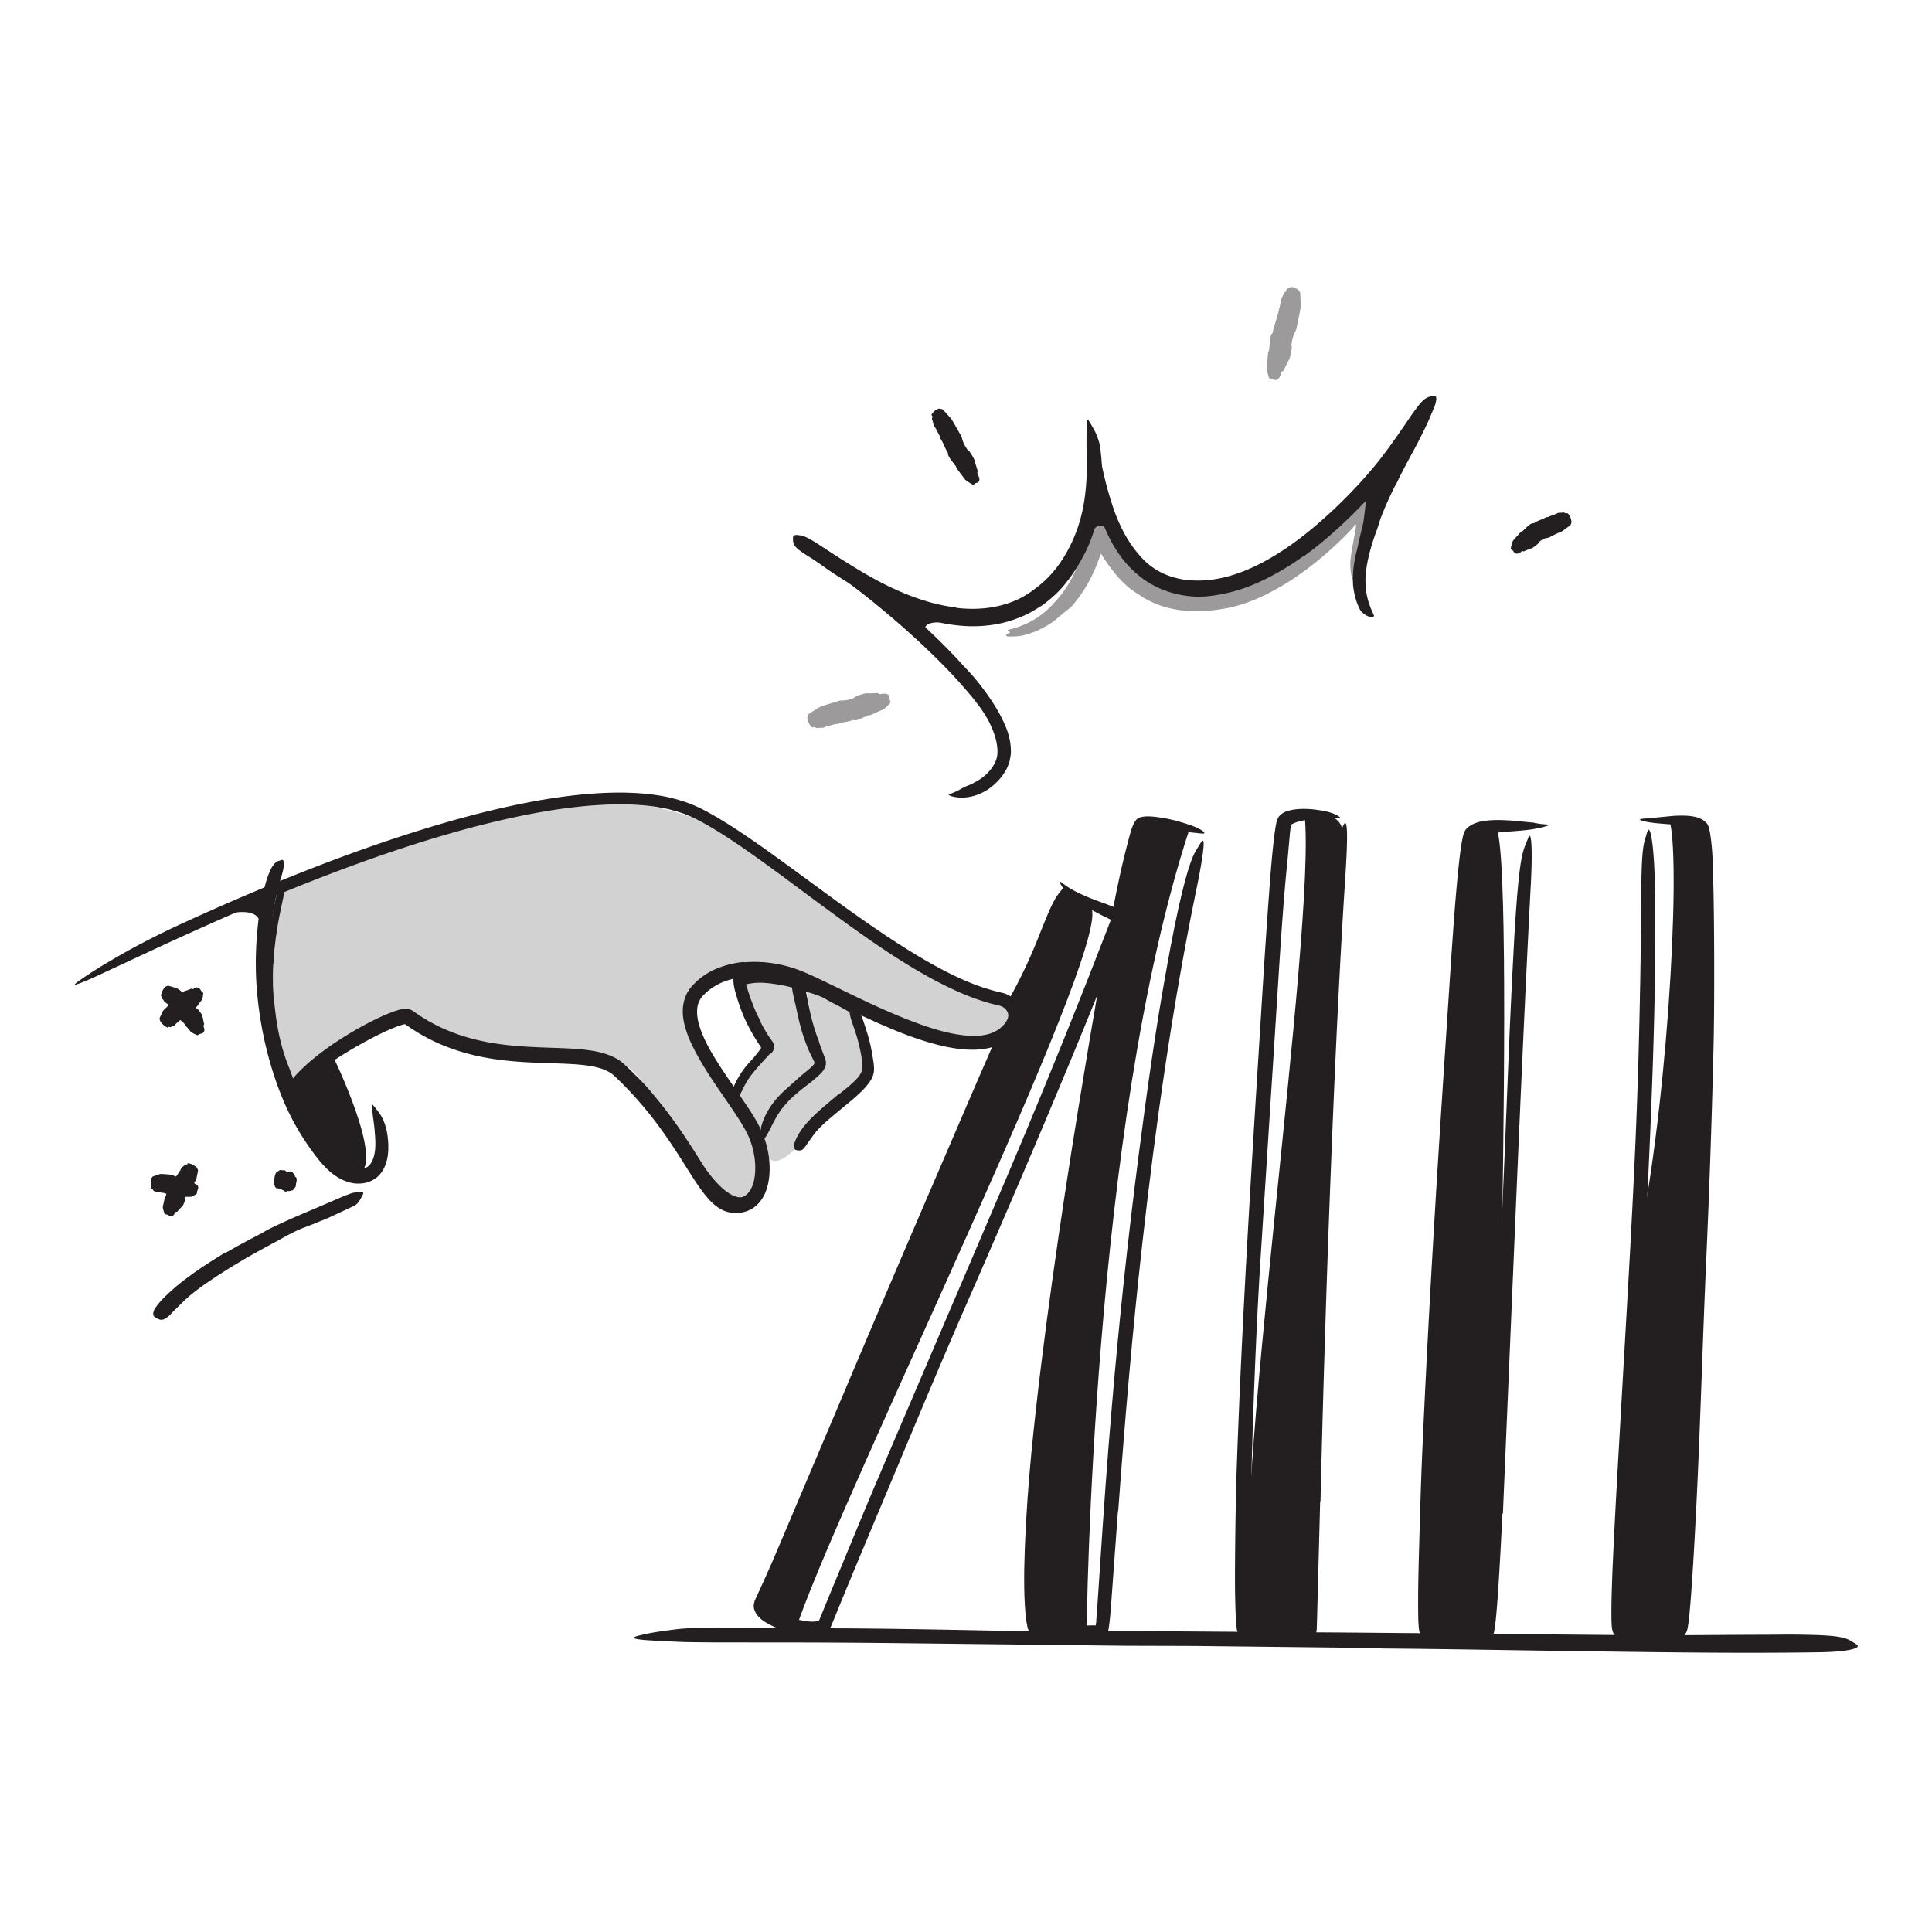 <svg xmlns="http://www.w3.org/2000/svg" id="Layer_1" width="520" height="520"><defs><style>.cls-1{opacity:.2}.cls-1,.cls-2{fill:#231f20;stroke-width:0}.cls-3{opacity:.45}</style></defs><g class="cls-3"><path d="M367 149.91c-.09 1.23-.29 2.29-.59 3.26-.26.97-.69 1.85-.95 2.8-.19.62-1.1.9-1.41.06-.53-1.59-.62-3.14-.61-4.66.01-.22.1-1.31.34-2.81.23-1.51.59-3.46.97-5.47.26-1.36.18-1.17.2-1.43 0-.18-.01-.32-.04-.42-.02-.1-.06-.16-.1-.18s-.09-.05-.16.12l-.12.21c-.17.3-.22.42-.25.49v.02l-.5.54-1.1 1.14c-.74.75-1.49 1.5-2.26 2.23-3.43 3.26-7.07 6.33-11 9.05a66 66 0 0 1-6.11 3.8c-2.11 1.16-4.29 2.23-6.56 3.11-.99.42-2.04.73-3.07 1.07-1.06.28-2.09.59-3.17.78-3.67.73-7.42 1.06-11.23.77-3.8-.28-7.65-1.34-11.05-3.28-.59-.28-1.09-.7-1.65-1.04-.55-.35-1.09-.7-1.6-1.05-.55-.35-2.66-1.98-4.74-4.5-.5-.64-1.02-1.31-1.57-2-.49-.71-1.01-1.44-1.51-2.19-.21-.33-.42-.67-.63-1l-.02-.04s-.04-.09-.04-.13c0 0-.02-.01-.03-.04-.02-.03-.05-.05-.08-.03-.03.01-.06.04-.11.1l-.09.17-.32.92c-.49 1.36-1.02 2.71-1.64 4.01-1.22 2.62-2.72 5.12-4.53 7.41-.58.72-1.17 1.54-1.87 2.06-1.6 1.2-3.02 2.59-4.67 3.76-2.29 1.6-4.88 2.79-7.57 3.44-1.33.33-2.7.38-4.03.36-1.2 0-.61-.67-.23-.79 1.14-.35.15-.49.02-.72-.05-.08-.1-.18-.06-.25.02-.07.95-.2 2.27-.66 1.33-.4 3.04-1.11 4.64-2.06 1.61-.94 3.1-2.11 4.19-3.17s1.83-1.95 2.09-2.22c.04-.06.61-.67 1.4-1.71.79-1.03 1.77-2.51 2.67-4.23.9-1.71 1.71-3.67 2.32-5.52.15-.46.3-.92.42-1.37.07-.24.13-.47.2-.7.1-.42.2-.82.3-1.22.21-.76.34-1.66.49-2.47.04-.2.07-.4.1-.6.1-.08.21-.12.31-.19l.59-.34c.28-.27.54-.52.78-.76.17-.17.32-.33.46-.48.23-.25.37-.41.44-.51l.05-.07s0-.09.01-.13c.02-.05-.02-.23-.05-.36-.01-.07-.06-.11-.08-.17v-.02h-.01c.43 2.26-.59-3.08-.48-2.53s0 .01 0 .01l.02.04.05.08.15.27c.39.74.78 1.47 1.17 2.21l.04.07s.03-.01.05-.02l.09-.06.19-.11.37-.22.73-.4.07-.04c.15.33 1.29 2.4 2.98 5.36.21.37.44.73.68 1.1.14.21.28.43.42.65.25.4.54.8.83 1.21.57.84 1.23 1.68 1.9 2.5 1.37 1.6 2.82 3.09 4.08 4 .59.51 1.15.85 1.56 1.11.4.27.66.44.72.48 2.73 1.71 5.84 2.46 9.08 3.05.64.09 1.31.18 1.99.12 5.79-.05 11.62-1.67 17.05-4.23 2.78-1.32 5.41-2.97 7.96-4.73.47-.3.94-.61 1.42-.91.59-.39 1.19-.77 1.75-1.21 2.84-2.21 5.57-4.57 8.17-7.08q.975-.945 1.92-1.92l.98-1.02c.57-.6 1.12-1.23 1.68-1.85.56-.61 1.12-1.27 1.67-1.94.55-.64 1.13-1.38 1.71-2.14 1.16-1.5 2.41-3.19 3.65-4.87.06.2.12.45.17.58.05.16.11.4.2.7.02.06.03.11.05.17.02.1.03.32.05.48.03.36.07.74.11 1.14.05.7.11 1.49.14 2.25.02.38.03.77.05 1.17 0 .43-.01.87-.02 1.31-.03 1.77-.47 4.01-.85 5.81-.31 1.39-.56 2.53-.7 3.17-.22 1.12-1.64 4.55-1.68 5.54Z" class="cls-2"/></g><path d="M259.99 168.13c0 .58-15.79-3.63-9.62 4.09 2.98 3.72-9.62-10.26-9.62-10.26zm32.31-20.44c.38-.56 2.54-12.97 8.43-1.26 2.8 5.57-5.28-14.8-5.28-14.8l-3.14 16.05Zm75.01-16.06c1.4.36-1.43 14.72-2.02 21.2-.48 5.34 9.45-26.8 9.45-26.8s-10.96 4.71-7.43 5.6" class="cls-2"/><path d="M198.85 264.2s4.03 14.19 5.63 16.26-4.49 8.98-4.83 11.12c-.34 2.15-1.25 3.42-.16 5.99s5.11 12.54 8.53 2.37c3.43-10.16 12.53-12.71 12.53-12.71s-1.87-10.74-3.58-13.52-1.77-9.95-1.77-9.95l-16.36.44Z" class="cls-1"/><path d="M216.98 265.81s2.37 15.13 2.97 18.27-10 11.11-10.97 13.48c-.96 2.37-6.13 7.85-2.33 13.76 3.05 4.75 11.2-6.49 13.33-8.54s13.7-14.46 13.7-14.46l-2.72-17.18z" class="cls-1"/><path d="M69.95 248.27s0-5.65-13.51-.88c-12.48 4.4 14.48-7.98 15.85-6.8s-2.34 7.68-2.34 7.68" class="cls-2"/><path d="M75.63 240.38s55.06-24.94 83.68-24.91c28.62.04 45.48 14.17 47.83 15.87s38.43 27.22 43.31 29.77 26.12 8.35 22.35 14.09c-3.77 5.73-21.63 4.52-28.78 1.58s-36.53-21.63-46.21-15.66c-9.68 5.96-13.42 8.83-9.77 18.13s17.74 25.96 17.67 32.25-4.01 9.88-6.86 11.67-10.7-9.92-15.38-16.64-12.97-21.14-17.76-20.86c-4.79.29-32.32-.06-42.09-4.51s-15.13-7.82-15.13-7.82-29.72 14.04-30.59 18.31-8.09-30.53-3.85-44.04c3.6-11.47 1.59-7.23 1.59-7.23Z" class="cls-1"/><path d="M286.07 239.5s6.9 1.79 7.82 5.25c3.56 13.42-65.38 153.35-79.03 191.75-.57 1.6-11.4-2.46-10.29-4.99 1.52-3.47 52.24-123.08 52.24-123.08l13.98-29.75s4.82-6.76 3.53-11.25.61.71 4.39-8.76c3.77-9.47 7.38-19.18 7.38-19.18Zm34.04-16.22s-11.9-4.71-13.19-1.46c-1.28 3.25-16.41 82.51-18.87 100.11-2.46 17.59-11.13 98.31-10.3 107.04s.34 10.73 8.24 10.16c7.91-.56 6.49-.62 6.49-.62s1.29-135 27.63-215.24Zm16.34 215.24c-5.47-32.14 18.04-188.75 14.66-219.4 0 0 10.94-1.67 10.2 5.79s-7.82 155.51-7.82 155.51l-1.43 59.85s-15.27.3-15.62-1.74Zm66.01-215.79c-3.41-1.26-7.51 1.77-8.27 9.35-1.21 12.03-8.66 134.5-8.93 140.72-.27 6.21-4 65.91-1.79 68.11 2.21 2.19 18.3-1.66 18.3-1.66s6.45-214.38.7-216.51Zm47.03-1.43c2.94 12.57-.86 80.89-9.75 119.27 0 0-3.77 71.16-3.98 76.52s-2.73 21.95 2.25 23.19 14.31 1.38 14.79-3.42 6.12-105.18 6.12-105.18.15-86 0-92.19.49-15.92-1.08-16.88c-1.56-.95-8.35-1.32-8.35-1.32Zm-360.2 62.28s14.87 30.19 6.92 32.48c0 0-10.08 4.28-18.31-24.41z" class="cls-2"/><path d="M82.02 288.76c.65-.55 1.31-1.08 1.98-1.6.24-.19.46-.41.72-.58.92-.61 1.85-1.18 2.79-1.73.42-.24.84-.48 1.24-.74.53-.3 1.13-.5 1.74-.65.19-.05.18 0 .09.16s-.22.51-.42.81c-.19.26-.36.55-.55.78l-.65.62c-.42.42-.93.73-1.44 1.05-.63.37-1.11.96-1.65 1.46-.6.55-1.24 1.06-1.84 1.61-.37.34-.75.68-1.1 1.03-.54.54-1.1 1.07-1.57 1.67-.37.46-.62 1.01-.92 1.51-.07.11-.11.23-.19.34-.28.39-.5.41-1.03.12-.12-.07-.25-.13-.36-.2-.39-.25-.56-.65-.45-1.02.35-1.08.97-2.05 1.76-2.88.57-.63 1.2-1.21 1.82-1.79l.04.04Zm102.98 22-4.61-7.11-1.75-2.53c-2.01-3-3.97-6.04-6.33-8.76a32.5 32.5 0 0 0-3.37-3.37c-1.54-1.3-3.25-2.46-5.18-3.06-.6-.18-.51-.24.04-.23.55.02 1.6.17 2.71.7 1.95.94 3.7 2.25 5.24 3.72 1.55 1.48 2.96 3.08 4.26 4.77 1.55 2.02 3.22 4.08 4.68 6.23 1.62 2.35 3.18 4.73 4.75 7.09.97 1.45 1.94 2.9 2.95 4.32 1.53 2.15 3.09 4.29 4.88 6.16 1.38 1.43 2.96 2.72 4.65 3.33.37.13.73.2 1.09.23.66.07 1.06-.02 1.38-.02.32-.02.56.05.83.18.12.06.28.11.38.19.18.13.17.34-.07.64-.23.29-.72.64-1.47.8-1.12.25-2.27 0-3.26-.39-.99-.41-1.85-.98-2.65-1.61-1.59-1.25-2.91-2.73-4.14-4.25-1.83-2.26-3.44-4.64-5.05-7.01l.04-.03Zm26.75-47.69c.91.21 1.8.47 2.69.7.89.27 1.77.54 2.65.84.63.24 1.28.41 1.91.66 2.19.93 4.36 1.92 6.36 3.2.91.53 1.76 1.17 2.64 1.72l1.6 1.23c.52.43.93.99 1.33 1.53.24.34.12.38-.28.3-.2-.04-.48-.11-.79-.19-.33-.07-.65-.21-.93-.43-2.15-1.47-4.54-2.44-6.8-3.8-.69-.39-1.43-.71-2.2-.97-.76-.29-1.54-.54-2.31-.77l-1.27-.42-1.29-.37c-.85-.27-1.72-.48-2.59-.69-1.07-.28-2.16-.46-3.24-.66-1.65-.24-3.32-.48-4.97-.45-1.28 0-2.53.22-3.73.5-.26.06-.52.15-.78.2-.95.25-1.27.17-1.68-.41-.09-.13-.2-.25-.28-.39-.25-.43.04-.98.85-1.33 2.38-.96 5-1.02 7.53-.85 1.89.11 3.75.46 5.59.82v.06Z" class="cls-2"/><path d="M73.54 259.37c-.04 1.36-.14 2.73-.09 4.09l.02 2.05.12 2.05c.04 1 .2 1.99.31 2.98.37 3.5.9 7 1.8 10.42.18.77.39 1.52.64 2.27.24.75.47 1.5.73 2.23.35.94.73 1.86 1.07 2.81l.53 1.41c.18.47.25.98.38 1.47.1.64.08.56-.31.15-.26-.26-.55-.55-.83-.84-.32-.36-.61-.83-.88-1.35a52.5 52.5 0 0 1-3.69-11.94c-.47-2.46-.96-5.03-1.26-7.57-.16-1.4-.24-2.81-.33-4.22-.02-1.41-.12-2.82-.06-4.23l.06-2.6.17-2.59c.08-1.31.29-2.61.42-3.92.21-1.3.42-2.59.62-3.87.2-.99.37-1.98.53-2.97l.63-2.94c.09-.43.18-.86.32-1.28.5-1.58.84-2.02 1.39-2.2.13-.04.25-.11.36-.12.35-.04.49.71.27 1.88-.71 3.44-1.55 7-2.03 10.65-.24 1.35-.35 2.71-.54 4.07-.11 1.37-.24 2.74-.29 4.11h-.05ZM375.57 130.6c-1.41 2.8-2.72 5.65-3.84 8.57-.41 1.07-.69 2.17-1.07 3.24-1.39 3.76-2.57 7.63-3.02 11.58-.21 1.75-.13 3.52.08 5.22.31 2.19 1.02 4.2 1.97 6.15.29.62-.08.87-.88.69-.39-.1-.95-.28-1.46-.66-.52-.37-1.12-.86-1.43-1.56-.33-.6-.52-1.23-.79-1.86-.18-.63-.4-1.27-.53-1.91-.28-1.28-.48-2.58-.46-3.85-.03-2.56.31-5.06.91-7.48.74-2.88 1.23-5.9 2.17-8.75 1.03-3.13 2.28-6.16 3.62-9.14.83-1.83 1.71-3.64 2.6-5.43 1.35-2.72 2.85-5.37 4.24-8.03 1.1-2.06 2.01-4.19 3.1-6.25.23-.46.44-.92.71-1.36.47-.83.95-1.28 1.36-1.53.43-.25.86-.26 1.41-.14.25.06.51.09.74.18.76.3.9 1.32.44 2.64-.71 1.94-1.63 3.79-2.55 5.67-.47.93-.95 1.87-1.42 2.81-.5.93-1 1.86-1.51 2.79-1.49 2.77-2.99 5.57-4.33 8.43l-.1-.04Zm-3.65 312.98-50.31-.57c-6.12-.02-12.24-.04-18.35-.05l-64.7-.74c-9.57-.09-19.19-.15-28.69-.15-6.1 0-12.21-.01-18.33-.02-3.06-.03-6.11-.03-9.16-.16-3.05-.15-6.1-.27-9.15-.5-3.8-.41-3.28-.73-.06-1.46 1.61-.38 3.9-.76 6.67-1.13 1.38-.18 2.88-.38 4.48-.49 1.59-.09 3.28-.14 5.04-.14 12.45.03 24.9.07 37.38.1 12.47.08 24.97.3 37.53.55 15.02.33 30.65.14 46.02.22 16.89.12 33.8.24 50.7.35 10.4.09 20.81.18 31.2.28 15.75.15 31.57.3 47.2.44 12.15.08 24.07-.1 36.09-.12 2.65-.01 5.24-.06 7.91-.03 9.89.11 13.03.47 15.12 1.89.48.31 1.11.62 1.38.92.92.98-3.13 1.86-10.37 1.94-21.47.34-44.1-.02-66.82-.33-16.88-.23-33.83-.56-50.75-.69l-.02-.1Z" class="cls-2"/><path d="m300.9 406.66-1.86 25.4-.26 3.19c-.04.54-.13 1.07-.18 1.61-.15.94-.2 1.97-.53 2.75-.04.1-.08.19-.14.27l-.08.13-.13.07-.25.14-.07.04-.04.02h-.02c.26.32.07.1.12.17l-.11.07c-.15.09-.29.18-.45.26l-.64.13c-.43.07-1-.04-1.45-.03h-1.14c-1.02 0-2.07.05-3.12.1-2.11.09-4.25.22-6.47.2-1.11-.01-2.24-.05-3.47-.24-.5-.03-1.66-.28-2.43-.75-.41-.22-.77-.53-1.05-.9-.13-.19-.25-.39-.33-.61-.03-.05-.03-.11-.08-.15l-.05-.17c-.02-.12-.11-.21-.07-.34-.11-.16-.09-.37-.14-.55l-.07-.38-.13-.68-.16-1.34c-.11-.9-.17-1.78-.24-2.67-.11-1.77-.18-3.53-.19-5.27-.05-3.5.03-6.98.16-10.45.34-8.77.97-17.48 1.81-26.16 1.51-15.31 3.45-30.56 5.56-45.77 2.12-15.21 4.43-30.4 6.89-45.55 2.19-13.45 4.42-26.97 6.81-40.29 1.55-8.55 3.11-17.12 5.04-25.65.49-2.13 1-4.26 1.58-6.39.26-1.07.55-2.15.88-3.23l.27-.82c.04-.14.1-.28.16-.42l.25-.6c.18-.39.44-.72.67-1.07.25-.33.63-.55 1.02-.7.4-.14.82-.22 1.25-.26.21-.02.43-.04.64-.04h.49c.61 0 1.19.06 1.76.12 1.14.13 2.25.31 3.35.52 2.19.45 4.31 1.09 6.42 1.82 2.62.92 3.69 1.88 3.44 2.1-.25.2-1.6-.08-3.89-.27-2.27-.22-5.57-.41-9.29-.51-.46 0-.92 0-1.37.03-.22.02-.45.03-.65.05-.17.02-.12.04-.18.07-.06.05-.12.1-.11.18 0 .03 0 .08.02.09.03-.04-.04.12-.08.22l-.12.36c-.35.95-.65 2.05-1.02 3.14-.28 1.14-.57 2.31-.86 3.5-2.04 8.52-3.71 17.22-5.36 25.9-1.63 8.69-3.17 17.41-4.67 26.15-2.99 17.48-5.81 35.03-8.5 52.68-3.18 21.11-5.74 43.21-7.51 64.94-.48 6.09-.9 12.19-1.11 18.28-.1 3.04-.16 6.09-.1 9.11.03 1.51.09 3.02.19 4.51.06.74.11 1.49.2 2.22l.13 1.1c.04.34.14.8.1.88.04.3.31.49.59.56.09.02.1.03.25.06s.29.09.46.1c.31.05.65.08.99.11 1.36.1 2.81.07 4.26.03l4.4-.2 2.24-.09.95-.02h.48c.13-.01.38.11.37-.11.03-.15.05-.3.07-.46l.03-.23.03-.4.07-1.09.32-4.39.59-8.81c.96-14.77 2.01-29.56 3.29-44.3 1.9-22.35 4.3-44.76 7.15-66.84 2.22-17.17 4.55-33.99 7.63-50.85.68-3.71 1.34-7.35 2.11-11.08 1.43-6.91 2.56-11.43 3.51-14.56.94-3.13 1.75-4.87 2.63-6.2.4-.61.84-1.43 1.15-1.76 1.03-1.12.28 4.6-1.84 14.64-6.09 29.85-10.64 61.69-14.23 93.78-2.67 23.83-4.71 47.85-6.47 71.85l-.1.02Z" class="cls-2"/><path d="m219.62 401.78-6.49 15.17c-1.07 2.53-2.2 5.04-3.25 7.59l-1.57 3.82-.8 1.91-.4.96-.2.48-.1.24s-.01.02-.02.03 0 .01 0 .01c.04.02-.1-.03.1.03-.2-.07-.05-.02-.1-.03s0 .02 0 .02v.02l-.02.04c-.01.03 0 .06-.01.09q0 .09.06.18c.03.04.02.02.06.07.04.07.16.15.23.23.18.16.4.34.64.51.98.69 2.25 1.29 3.55 1.76 1.3.49 2.68.83 4.04 1.13 1.35.28 2.76.5 3.96.39.3-.03.56-.08.79-.14.23-.08.21-.06.3-.12a.3.3 0 0 0 .14-.18l.38-.93 1.73-4.24 3.5-8.46c3.25-7.82 6.44-15.66 9.75-23.44 11.71-27.42 23.43-54.83 35.14-82.25 5.17-12.17 10.25-24.47 15.17-36.63 3.15-7.81 6.28-15.67 9.32-23.53l2.3-5.88.97-2.54.12-.3c.04-.09.11-.22-.02-.27-.18-.11-.37-.2-.56-.3l-1.23-.6c-.47-.24-.96-.46-1.43-.72-.95-.5-1.89-1.01-2.82-1.56-1.85-1.1-3.7-2.27-5.32-3.79-2.01-1.93-2.4-3.23-2.2-3.23.24-.07 1.15.95 3.07 2.02 1.91 1.1 4.73 2.35 8.28 3.61.9.3 1.8.67 2.78 1.03l.5.2.68.29c.45.2.9.43 1.29.69.35.29.67.58.68 1.02l.03.16c-.16.06.22-.06.18-.04v1.11c.09.41-.2.95-.34 1.44l-.26.76-.14.42q-.27.81-.54 1.65c-.38 1.11-.75 2.25-1.18 3.39-6.22 16.12-12.87 32-19.56 47.91-6.71 15.9-13.56 31.77-20.52 47.68-8.32 19.02-16.57 39.01-24.8 58.58-3.36 8.02-6.73 16.05-10.01 24.1l-1.23 3.02-.31.75-.22.53c-.09.2-.19.39-.3.58-.53.69-1.35 1.16-2.14 1.4-1.39.42-2.59.39-3.79.39-1.19-.04-2.34-.18-3.48-.39-2.26-.48-4.45-1.17-6.58-2.22-1.06-.55-2.12-1.14-3.1-2.12-.12-.13-.25-.24-.36-.39-.11-.14-.29-.34-.39-.52l-.32-.56c-.1-.19-.15-.4-.23-.59-.12-.41-.19-.83-.14-1.26.02-.43.23-.81.25-1.25.14.04.04 0 .07.02s0-.02 0-.02v-.03l.03-.05.05-.1.08-.18.11-.25.23-.51.46-1.01.93-2.02 1.83-4.06c1.2-2.72 2.35-5.46 3.52-8.19 5.6-13.24 11.21-26.48 16.81-39.71 8.47-20.06 17.08-40.17 25.63-60.02 3.32-7.72 6.61-15.36 9.89-22.99 1.66-3.82 3.32-7.63 4.98-11.44.62-1.28 1.54-2.08 2.13-2.78.63-.72 1-1.29 1.27-2.15.3-.87.5-1.74.53-2.62.03-.44.01-.89-.01-1.39-.02-.51-.09-1.06 0-1.84.06-.5.24-1 .47-1.45 1.61-2.91 3.04-5.78 4.43-8.8 1.4-3.06 2.45-5.65 3.31-7.83.87-2.18 1.59-3.95 2.21-5.41 1.24-2.92 2.18-4.56 3.16-5.75.43-.55.99-1.27 1.33-1.54.59-.44.37.62-.28 2.99-.66 2.36-1.6 6.12-3.22 10.93-2.01 5.79-4.58 11.55-7.67 17.23-.03.08-.03.07-.04.23s0 .46.02.83c.05.73.09 1.67 0 2.57-.09.91-.27 1.81-.53 2.65-.15.44-.24.78-.47 1.29-.2.47-.45.93-.73 1.34-.55.84-1.19 1.5-1.66 2.02-.49.54-.75.89-.89 1.22-.61 1.39-1.22 2.77-1.83 4.16q-3.66 8.355-7.38 16.83c-4.89 11.33-9.83 22.78-14.78 34.26-9.18 21.45-18.33 43.03-27.43 64.6h-.09Zm-14.93-126.74c.42.83.86 1.65 1.35 2.46.24.41.48.8.74 1.2.12.2.25.39.39.59l.57.81.19.26.36.71.09.18v.01c.09-.02-.13.03-.1.02s0 .03 0 .03l.02.05.03.09c.03.12.07.23.07.35-.04.47-.23 1-.64 1.48-.19.22-.56.38-.76.58l-.48.52-.64.7-1.26 1.39c-.83.93-1.63 1.88-2.39 2.85-.67.87-1.26 1.8-1.77 2.75-.34.6-.6 1.25-.91 1.85-.34.6-.65 1.21-1.06 1.79-.26.36-.57.22-.87-.28-.32-.5-.6-1.4-.37-2.26.46-1.49 1.25-2.82 2.05-4.11.81-1.28 1.75-2.46 2.79-3.55.62-.65 1.19-1.35 1.74-2.06l1-1.29c.03-.05.1-.12.07-.17l-.11-.16c-.04-.08-.03-.09-.12-.21l-.35-.51-.68-1.03c-.44-.7-.86-1.4-1.27-2.12-.61-1.09-1.18-2.2-1.72-3.34-.81-1.72-1.46-3.51-2.05-5.33-.42-1.42-.92-2.83-1.12-4.36a12 12 0 0 1-.09-1.02c0-.64.17-1.07.37-1.34s.48-.4.88-.46c.18-.03.36-.07.54-.07.58 0 1.03.55 1.21 1.29.56 2.22 1.24 4.36 2.09 6.65.64 1.68 1.39 3.38 2.3 5.02l-.07.05Zm15.72 5.41c.47 1.16.84 2.34 1.34 3.59.06.17.11.3.22.55.12.26.18.55.26.83.11.56.1 1.16-.12 1.7-.09.27-.23.53-.38.78-.15.23-.35.52-.48.65-.28.33-.55.59-.82.84-.79.71-1.5 1.36-2.25 1.94-2.65 1.99-5.19 3.99-7.26 6.5-.93 1.1-1.68 2.34-2.37 3.58-.45.8-.86 1.62-1.24 2.45-.46.8-.86 1.63-1.42 2.43-.32.2-.46.29-.51.27s-.03-.17-.19-.49c-.28-.62-.5-1.7-.3-2.86 1.07-3.97 3.66-7.42 6.7-10.09 1.82-1.6 3.64-3.33 5.47-4.79.49-.41.98-.81 1.4-1.21.19-.19.4-.42.52-.55.08-.09.15-.2.2-.32.06-.29.04-.36-.31-1.06l-.87-1.78c-.7-1.49-1.26-3.06-1.79-4.62-.8-2.38-1.34-4.83-1.86-7.25-.18-.94-.44-1.87-.63-2.8l-.32-1.4c-.08-.47-.15-.94-.21-1.42-.06-.42-.15-.83-.18-1.25-.05-.79.02-1.31.21-1.68.18-.37.45-.58.85-.75.18-.08.36-.18.53-.22.58-.15 1.15.47 1.53 1.54.88 3.19 1.34 6.48 2.12 9.74.58 2.41 1.3 4.81 2.24 7.12l-.08.04Z" class="cls-2"/><path d="M225.69 294.63c1.86-1.5 3.78-2.97 5.2-4.6.51-.58.85-1.25 1.05-1.71.15-.3.18-1.03.17-1.68q-.06-1.05-.24-2.16c-.23-1.48-.59-2.99-.98-4.49-.35-1.34-.81-2.65-1.26-3.97-.3-.84-.6-1.69-.8-2.58-.1-.44-.18-.9-.25-1.36-.06-.47 0-.95.07-1.45.11-.62.46-.51 1.01-.11.27.2.61.45 1 .76.33.3.62.69.8 1.13.69 1.58 1.21 3.29 1.77 5.01.54 1.73 1.04 3.51 1.36 5.38.19 1.12.42 2.27.58 3.5.06.64.11 1.28.05 2.01-.06.76-.35 1.56-.68 2.13-.74 1.3-1.64 2.26-2.54 3.18-.91.9-1.85 1.73-2.79 2.54l-3.51 2.9c-1.75 1.46-3.53 2.89-5.09 4.48-1.23 1.23-2.15 2.67-3.14 3.99l-.6.9c-.76 1.09-1.17 1.31-2.02 1.19-.19-.03-.39-.03-.56-.07-.29-.08-.48-.29-.56-.65s-.06-.86.15-1.4c1.18-3.3 3.67-5.85 6.12-8.12 1.84-1.7 3.78-3.24 5.62-4.82l.06.06Z" class="cls-2"/><path d="M200.21 259.01c4.09-.37 8.15.09 12.03 1.16 1.93.54 3.88 1.31 5.6 2.09 1.76.78 3.46 1.6 5.16 2.42 6.78 3.28 13.44 6.6 20.3 9.34 3.42 1.36 6.87 2.62 10.36 3.54 3.48.89 7.05 1.48 10.35 1.14 1.65-.17 3.18-.64 4.45-1.44 1.24-.78 2.39-2.04 2.77-3.14.18-.55.2-1.04.03-1.51-.16-.47-.5-.95-.97-1.32-.24-.18-.5-.34-.78-.46a1.8 1.8 0 0 0-.41-.14c-.1-.03-.35-.1-.6-.15-.95-.24-1.92-.43-2.85-.74-5.47-1.61-10.54-4.04-15.42-6.69-4.86-2.68-9.54-5.63-14.09-8.73-8.02-5.48-15.75-11.28-23.49-17.02-3.87-2.87-7.75-5.72-11.68-8.46s-7.93-5.38-12.08-7.65c-1.04-.54-2.09-1.12-3.14-1.54l-1.58-.67-1.65-.53c-2.2-.71-4.51-1.14-6.83-1.48-4.66-.63-9.43-.65-14.18-.38-9.52.55-18.99 2.3-28.33 4.51-16.58 3.96-32.87 9.58-48.65 15.73-10.14 3.98-20.18 8.27-30.14 12.74-9.97 4.45-19.83 9.14-29.72 13.7-6.24 2.7-5.56 2.04-.72-1.16 2.41-1.62 5.94-3.72 10.26-6.15 4.34-2.4 9.51-5.05 15.25-7.66 10.16-4.66 20.42-9.09 30.82-13.21 10.39-4.14 20.92-7.97 31.63-11.34 10.7-3.36 21.59-6.29 32.72-8.3 5.57-.98 11.2-1.73 16.9-2.04 5.69-.3 11.47-.18 17.2.87 3.41.68 6.85 1.73 10.03 3.33 3.11 1.58 6.06 3.38 8.96 5.26 5.79 3.76 11.35 7.84 16.93 11.91 11.13 8.14 22.21 16.47 33.96 23.36 6.45 3.73 13.18 7.14 20.27 8.8l.66.16c.21.05.58.15.86.23.58.21 1.14.46 1.65.81 1.01.67 1.9 1.6 2.42 2.8.53 1.18.63 2.6.31 3.81-.31 1.22-.93 2.24-1.63 3.11-1.39 1.71-3.31 2.97-5.32 3.67-2.02.71-4.1.93-6.11.94-2.02 0-4-.22-5.92-.58-1.93-.34-3.82-.82-5.67-1.36-3.71-1.08-7.31-2.44-10.82-3.94-7.04-2.96-13.8-6.44-20.59-9.66-2.09-.98-4.18-1.96-6.26-2.64-2.11-.69-4.29-1.16-6.5-1.39-4.4-.46-8.97.04-12.79 2.02-.48.23-.91.55-1.38.81-.45.28-.84.64-1.27.95-.42.32-.77.73-1.16 1.08-.21.18-.33.37-.48.56-.16.18-.3.37-.4.58-1.01 1.59-1.02 3.72-.59 5.8.97 4.23 3.38 8.26 5.83 12.11 1.89 2.93 3.92 5.8 5.92 8.71 1.97 2.94 4.05 5.84 5.53 9.28 1.42 3.43 2.14 7.12 1.95 10.86-.11 1.87-.45 3.77-1.26 5.57-.8 1.78-2.2 3.49-4.11 4.38a8.68 8.68 0 0 1-6.02.5c-2.03-.58-3.6-1.93-4.86-3.28-2.5-2.79-4.29-5.84-6.2-8.8-3.7-5.96-7.58-11.72-12.1-16.95-1.75-2.04-3.57-4-5.47-5.89l-1.44-1.39c-.25-.25-.47-.43-.69-.61l-.33-.27-.37-.23c-.98-.63-2.12-1.09-3.34-1.4-2.44-.63-5.08-.85-7.72-.99-2.65-.14-5.34-.19-8.03-.3-5.39-.2-10.85-.6-16.23-1.75-5.37-1.14-10.67-3.01-15.5-5.81-.78-.42-1.51-.92-2.26-1.38-.38-.23-.74-.48-1.1-.73l-.84-.59c-.11-.08-.23-.15-.37-.12-.07 0-.13.02-.2.03-.08.02-.09.02-.26.07-.61.17-1.28.4-1.94.66-1.33.51-2.67 1.12-4.01 1.76-7.76 3.83-12.49 7.14-15.82 9.36-3.31 2.27-5.23 3.56-6.98 4.46-.79.41-1.76 1.06-2.29 1.26-.88.36-.29-.98 1.88-3.49 2.17-2.49 6.04-5.97 11.57-9.59 2.81-1.83 5.72-3.55 8.78-5.12 1.53-.78 3.1-1.54 4.76-2.22.84-.34 1.68-.67 2.63-.96.26-.08.43-.12.84-.22.38-.06.77-.15 1.15-.16.78-.08 1.52.18 2.17.58l1.48 1.03c.39.28.8.53 1.21.78l1.22.75 1.26.69c1.68.93 3.43 1.71 5.22 2.42 3.6 1.4 7.38 2.38 11.28 3 3.89.64 7.89.93 11.96 1.1 4.08.19 8.22.19 12.6.66 2.19.26 4.46.63 6.8 1.56.58.21 1.17.54 1.75.83.57.36 1.15.7 1.67 1.17.6.48.93.83 1.32 1.2l1.15 1.12c3.03 3.04 5.91 6.25 8.56 9.65 2.67 3.38 5.11 6.93 7.42 10.51 2.33 3.55 4.43 7.28 6.76 10.34 1.04 1.34 2.17 2.49 3.23 3.07.53.28 1.04.43 1.6.48.26.04.61.02.93 0 .31-.03.61-.09.89-.16 1.09-.31 1.94-1.04 2.61-2.23.66-1.18 1.03-2.74 1.15-4.35.24-3.24-.4-6.76-1.74-9.82-.68-1.51-1.59-3.07-2.58-4.61-.99-1.55-2.04-3.1-3.11-4.65-2.14-3.11-4.33-6.25-6.36-9.58-1.01-1.66-1.99-3.37-2.87-5.17-.9-1.79-1.7-3.68-2.25-5.77-.55-2.06-.82-4.45-.15-6.93.37-1.21.93-2.43 1.76-3.4.4-.55.78-.85 1.18-1.27l.59-.59.64-.52c1.71-1.4 3.67-2.44 5.69-3.14 2.01-.71 4.09-1.18 6.16-1.35l.05.09ZM60.73 337.19c2.94-1.69 5.91-3.3 8.91-4.85 1.1-.56 2.13-1.25 3.24-1.77 3.9-1.91 7.89-3.62 11.89-5.29 1.76-.76 3.54-1.52 5.29-2.28 1.13-.47 2.24-1 3.4-1.42.58-.2 1.14-.46 1.76-.57s1.24-.18 1.89-.18c.81 0 .79.28.38 1.04-.21.37-.48.95-.87 1.46-.19.26-.4.55-.64.78-.26.21-.54.39-.85.53-2.21 1.03-4.42 2.06-6.64 3.1-2.26.94-4.54 1.87-6.86 2.75-1.39.52-2.74 1.21-4.09 1.91-1.34.72-2.66 1.48-4.01 2.19-2.93 1.59-5.87 3.18-8.73 4.89l-2.65 1.58-2.6 1.65c-1.32.83-2.61 1.71-3.89 2.59-1.29.87-2.54 1.8-3.75 2.76-1.9 1.47-3.51 3.23-5.22 4.86-.36.37-.69.77-1.07 1.13-1.48 1.26-2.16 1.42-3.22.86-.24-.13-.5-.23-.71-.38-.69-.49-.58-1.58.32-2.78 1.29-1.82 2.96-3.32 4.65-4.84 1.7-1.51 3.55-2.87 5.41-4.23 2.79-1.98 5.69-3.81 8.61-5.59l.06.08Zm294.59 66.91-.47 17.99-.24 9-.12 4.51-.07 2.27-.02.72-.16.97c-.11.64-.19 1.31-.37 1.87-.42.43-.88.84-1.52 1.05-.64.2-1.32.33-2.02.43l-.72.07-.62.05-1.22.06c-1.62.06-3.21.03-4.82-.07-1.61-.11-3.22-.27-4.9-.64-.42-.1-.85-.2-1.29-.34-.45-.14-.84-.27-1.52-.62-1.24-.59-2.21-1.71-2.37-3.07l-.14-1.46-.08-1.12-.11-2.22c-.05-1.47-.09-2.94-.11-4.41-.05-2.93-.04-5.85-.02-8.76.07-8.77.19-17.51.49-26.25 1.1-30.8 2.84-61.54 4.71-92.27.85-13.64 1.71-27.35 2.55-40.88.56-8.69 1.16-17.4 1.84-26.12.18-2.18.37-4.36.6-6.54.23-2.2.46-4.34.88-6.63.17-.75.41-1.68 1.05-2.25.59-.6 1.49-1.02 2.07-1.18 1.27-.38 2.45-.49 3.62-.54 2.33-.06 4.57.21 6.79.7 2.76.63 3.89 1.62 3.68 1.78-.21.13-1.55-.23-3.84-.12-1.14.05-2.52.13-4.05.38-.38.07-.78.11-1.17.22-.4.05-.8.14-1.21.23-.81.18-1.64.42-2.34.74-.34.16-.66.38-.64.41-.06.08-.08.18-.06.27v.07l.02.02v.09l-.03.18-.09.74c-.06.52-.11 1.05-.16 1.61-.2 2.24-.41 4.61-.64 7.07-.9 8.8-1.5 17.66-2.09 26.52-.56 8.87-1.12 17.74-1.69 26.62-1.14 17.76-2.27 35.56-3.42 53.44-1.34 21.39-2.1 43.69-2.67 65.58-.14 5.59-.25 11.18-.29 16.76-.01 2.79-.01 5.58.03 8.36.03 1.39.06 2.78.12 4.16l.11 2.06.07 1.02.07.76c-.02.31.24.54.5.66.08.04.42.18.72.28s.64.19.97.27c1.36.32 2.83.49 4.3.6s2.97.15 4.44.11l1.1-.05.54-.04.47-.04c.15-.01.31-.04.47-.07.14-.05.35-.05.4-.2.03-.17.03-.35.04-.52l.04-.92.09-2.53.15-5.08.25-10.17c.39-14.84.78-29.69 1.16-44.52.63-22.47 1.46-45.05 2.36-67.35.7-17.34 1.3-34.34 2.3-51.48.22-3.77.42-7.47.7-11.27 1.05-14.1 1.87-18.56 3.19-21.46.31-.66.63-1.54.91-1.91.96-1.25.93 4.52.24 14.8-1.96 30.53-3.31 62.79-4.5 95.2-.85 24.07-1.58 48.26-2.15 72.41l-.09.03Zm49.07 3.28c-.3 5.98-.61 11.95-.98 17.94-.19 2.99-.39 5.99-.66 9-.13 1.52-.29 3-.57 4.61-.04.25-.11.64-.21.95l-.14.49c-.04.16-.08.33-.19.45-.16.27-.38.49-.52.8-.22.22-.51.36-.8.5-.31.12-.63.21-.97.29l-.5.11c-.17.04-.35.07-.42.08-.4.07-.79.12-1.18.17-3.12.37-6.19.53-9.44.12-.82-.12-1.65-.28-2.51-.57-.46-.16-.83-.31-1.39-.61-.58-.33-1.14-.76-1.45-1.33l-.21-.44c-.06-.15-.09-.32-.13-.48-.08-.32-.18-.67-.18-.83-.05-.41-.1-.83-.12-1.21-.07-.79-.08-1.54-.1-2.31-.1-6.06.06-12.03.22-18.02.25-8.74.48-17.46.86-26.17 1.36-30.73 3.14-61.42 5.11-92.11.89-13.61 1.79-27.31 2.68-40.82.61-8.68 1.19-17.38 2.14-26.09.26-2.19.49-4.33.99-6.62.07-.31.11-.53.26-.97q.09-.33.27-.6l.17-.28c.02-.05.07-.08.07-.15l.11-.11.46-.46c.16-.14.35-.26.49-.36.29-.2.6-.37.9-.52 1.22-.58 2.43-.82 3.6-.95 2.34-.26 4.57-.16 6.77-.02 1.1.06 2.19.19 3.27.3l1.61.16.8.07h.2l.1.01h.08c0 .13 0 .04.01.07l.4.07c2.64.5 3.73.32 3.7.46-.02.15-1.27.59-3.62 1.03-2.33.49-5.68.64-9.47.98-1.85.19-3.95.49-5.44 1.17-.17.09-.35.17-.49.26-.07.05-.15.09-.2.13l-.08.07s0 .01-.02.02v.04h.01c.01 0-.04.11-.06.24-.22.96-.39 2.18-.57 3.37-1.18 8.64-1.9 17.52-2.67 26.34-.76 8.83-1.37 17.69-2 26.55-1.19 17.74-2.38 35.51-3.58 53.36-1.39 21.36-2.29 43.62-3.13 65.49-.23 6.01-.43 12.02-.59 18.03-.13 5.99-.31 12.06-.09 17.95.02.69.09 1.59.15 1.71.05.14.19.22.3.31l.1.06s.12.07.18.09c.12.06.27.11.41.16 1.18.4 2.63.52 4.06.56 1.43.03 2.9-.04 4.35-.18.73-.07 1.45-.16 2.17-.27l1.06-.18.33-.06.23-.05c.08-.02.15-.04.23-.07.07-.04.09-.13.12-.2.05-.16.07-.29.1-.48.11-.69.19-1.43.26-2.16.16-1.47.29-2.96.4-4.45.23-2.99.42-5.99.59-8.99.83-14.78 1.45-29.6 2.07-44.4.95-22.43 1.9-44.96 2.85-67.22.74-17.31 1.32-34.29 2.23-51.4.2-3.77.37-7.46.62-11.26.95-14.08 1.6-18.54 2.9-21.46.28-.67.57-1.55.81-1.93.75-1.29 1.02 4.5.41 14.78-1.59 30.53-2.98 62.76-4.35 95.12-1.02 24.05-2.04 48.21-3.06 72.32l-.09.03Zm34.41-2.55c-.31 5.72-.61 11.44-.85 17.15-.12 2.85-.23 5.71-.29 8.55-.03 1.42-.05 2.84-.04 4.23 0 1.3.09 3.16.15 2.91-.21.02 1.37.71 2.64.94 1.33.29 2.75.45 4.15.47 1.39.03 2.79-.08 4-.38.6-.15 1.14-.36 1.5-.59.2-.11.29-.23.37-.29.04-.08.09-.11.11-.22.12-.5.22-1.31.31-2.02l.23-2.24c.14-1.51.26-3.03.38-4.56.23-3.05.42-6.11.61-9.18.52-8.64.83-17.3 1.24-25.95 1.42-30.51 2.59-61.05 3.45-91.59.38-13.55.54-27.18.72-40.62.08-8.64.11-17.29-.03-25.93-.04-2.16-.09-4.31-.17-6.46-.04-1.07-.09-2.14-.16-3.19-.04-.52-.08-1.05-.14-1.54l-.05-.36-.03-.18-.02-.09c-.03-.12-.04-.22-.12-.31-.09-.07-.15-.15-.27-.21-.13-.06-.31-.2-.52-.27-.39-.18-.85-.31-1.32-.42-.95-.22-1.99-.34-3.04-.43-2.1-.19-4.28-.32-6.45-.56-2.72-.32-3.87-.75-3.76-.94.11-.21 1.47-.24 3.74-.45 1.15-.11 2.53-.24 4.11-.4.8-.08 1.65-.16 2.57-.17.92-.03 1.9-.02 2.98.09.54.05 1.11.16 1.71.29.31.1.62.2.93.31l.49.24c.17.1.4.18.58.35l.56.47.28.24c.05.12.15.2.2.31.27.41.4.94.51 1.38.15.64.24 1.22.33 1.81.34 2.35.51 4.75.6 7.26.3 8.89.36 17.72.39 26.56.01 8.84-.01 17.68-.27 26.53-.43 17.69-1.06 35.41-1.85 53.19-.96 21.27-1.55 43.43-2.61 65.19-.44 8.82-.9 17.64-1.57 26.48-.18 2.22-.35 4.41-.65 6.69l-.13.88c-.06.32-.09.58-.24 1.05-.27.85-.88 1.6-1.49 2.06-1.24.96-2.5 1.31-3.71 1.59-2.43.49-4.77.47-7.11.22-1.17-.14-2.33-.34-3.51-.68-.59-.17-1.18-.37-1.79-.65-.14-.06-.31-.14-.52-.26-.19-.11-.38-.22-.55-.35-.36-.24-.67-.54-.95-.86-.3-.53-.48-1.11-.57-1.72-.03-.35-.06-.55-.07-.76l-.03-.63c-.04-.82-.05-1.63-.05-2.43 0-1.6.02-3.18.06-4.76.08-3.16.2-6.31.34-9.46.67-14.75 1.56-29.46 2.39-44.17 1.27-22.28 2.63-44.66 3.61-66.78.76-17.2 1.2-34.07 1.46-51.07l.09-11.18c.13-13.98.21-18.41 1.22-21.44.22-.69.43-1.6.65-2 .71-1.38 1.69 4.34 1.88 14.63.29 15.26 0 30.92-.5 46.78-.51 15.86-1.26 31.93-2.08 48.03-1.31 23.89-2.62 47.89-3.94 71.84l-.1.02ZM247.33 167.25c3.98 3.62 7.83 7.4 11.49 11.39 1.33 1.46 2.72 2.87 3.97 4.41 2.2 2.72 4.27 5.58 6.02 8.69 1.7 3.1 3.28 6.51 3.27 10.41.06.85-.19 1.72-.31 2.57-.24.84-.54 1.66-.95 2.4-.79 1.49-1.85 2.8-3.07 3.89-3.04 2.88-7.57 4.39-11.55 3.33-1.22-.45-1.01-.41.02-.84.51-.2 1.22-.53 2-.92.78-.47 1.62-.89 2.52-1.23.8-.32 1.55-.74 2.27-1.16.74-.39 1.41-.91 2.05-1.43 1.24-1.09 2.3-2.42 2.88-3.83.62-1.35.63-2.83.38-4.5-.25-1.65-.83-3.39-1.62-5.09-.43-1.03-1.03-2.02-1.61-3.02-.66-.97-1.28-1.96-2.03-2.89-1.41-1.91-3.04-3.7-4.6-5.5-3.5-3.94-7.3-7.67-11.19-11.3-2.41-2.22-4.86-4.41-7.36-6.53-3.8-3.21-7.67-6.39-11.66-9.31-3.1-2.28-6.31-4.27-9.51-6.33-.7-.45-1.42-.86-2.12-1.33-1.3-.87-2.12-1.49-2.59-2.08-.45-.62-.59-1.15-.58-1.76 0-.28-.03-.58.02-.81.09-.4.48-.54 1.14-.48.65.06 1.59.28 2.58.87 6.03 3.32 11.94 7.5 17.69 11.95 4.27 3.31 8.42 6.8 12.5 10.39l-.06.08ZM350.8 149.7c-3.05 2.17-6.25 4.16-9.63 5.87s-6.95 3.13-10.72 4c-2.75.6-5.57 1.1-8.45 1.01-5.05-.17-10.12-1.74-14.23-4.71-4.13-2.94-7.17-7.03-9.3-11.37-1.89-3.86-3.34-7.91-4.27-12.01-1.16-5.26-1.82-10.7-1.05-16.04.24-.83.38-1.18.47-1.16s.18.43.48 1.13c.55 1.39 1.51 3.88 2.06 6.78.96 5.16 2.26 10.19 4.01 14.98.91 2.38 1.98 4.68 3.27 6.82 1.32 2.12 2.81 4.12 4.57 5.86 1.07 1.02 2.25 1.95 3.55 2.7 1.31.73 2.69 1.37 4.16 1.78 1.46.42 2.98.74 4.52.82 1.53.15 3.08.11 4.62 0 6.81-.59 13.45-3.58 19.45-7.4 3.72-2.35 7.24-5.06 10.6-7.97 5.07-4.42 9.89-9.23 14.23-14.36 3.38-3.98 6.31-8.2 9.22-12.45.64-.94 1.26-1.86 1.92-2.79 1.24-1.71 2.1-2.82 2.85-3.49.77-.66 1.4-.92 2.09-1.01.31-.04.66-.14.91-.12.43.04.53.5.39 1.35s-.55 2.06-1.33 3.44c-1.16 2.05-2.32 4.15-3.68 6.15-1.35 2-2.77 3.98-4.25 5.93-2.97 3.91-6.21 7.7-9.64 11.36-5.1 5.41-10.65 10.51-16.76 14.97l-.07-.08Z" class="cls-2"/><g class="cls-3"><path d="M218.97 195.66c-.26.4-.71-.06-1.27-1.04-.18-.31-.47-1.33-.41-1.51.11-.34.22-.66.37-.91.09-.15 1.85-1.19 2.44-1.58.57-.38 1.19-.6 1.81-.78 1.27-.38 2.53-.81 3.8-1.19.28-.09.58-.12.89-.11 1.06.03 2.04-.24 2.99-.6.16-.06.33-.08.44-.28.18-.33 2.82-1.1 3.19-1.08.94.06 1.84 0 2.76-.02.13 0 .24-.1.41.05.38.35.62.2.89.16.38-.06.76-.1 1.17-.07.2.02.45.21.68.35.21.13.31.79.28.88-.1.25.12.51.21.77.03.09.07.2.09.28.03.17-1.73 1.89-1.96 1.96-.06.02-3 1.28-3.32 1.47-.17.1-.38.05-.58.05-.09 0-2.42 1.1-2.52 1.13-.52.11-.97.43-1.59.2-.12-.05-.22 0-.32.05-.85.33-1.76.45-2.65.62-.46.09-.88.28-1.33.41-.08.02-.18-.01-.26-.01-.11 0-.23-.03-.33 0-1.03.37-2.15.47-3.14.97-.23.12-1.52 0-1.78.14-.15.08-.86-.46-.96-.3Z" class="cls-2"/></g><path d="M250.91 111.96c-.41-.19-.1-.69.64-1.37.24-.22 1.08-.64 1.24-.62.32.05.64.11.89.21.15.06 1.45 1.58 1.93 2.07.46.48.79 1.03 1.1 1.59.62 1.14 1.29 2.26 1.93 3.39.14.25.24.53.31.82.23 1.01.7 1.88 1.26 2.71.09.14.15.3.36.36.33.11 1.68 2.44 1.76 2.8.19.89.49 1.73.74 2.58.04.12.15.21.06.39-.2.43-.01.62.1.87.16.34.3.69.38 1.08.04.19-.06.46-.12.71-.05.23-.6.46-.69.44-.25-.05-.41.21-.61.36-.07.05-.16.11-.22.14-.14.06-2.14-1.25-2.25-1.46-.02-.02-.5-.67-1.01-1.35s-1.05-1.38-1.17-1.52c-.13-.14-.15-.35-.19-.54-.03-.09-1.6-2.1-1.64-2.19-.23-.47-.62-.85-.58-1.48 0-.12-.06-.21-.12-.29-.5-.75-.83-1.6-1.2-2.43-.19-.42-.46-.8-.68-1.2-.04-.07-.03-.17-.05-.26-.02-.11-.03-.22-.09-.31-.57-.93-.92-1.98-1.59-2.85-.16-.2-.34-1.46-.53-1.69-.11-.13.21-.89.05-.97Z" class="cls-2"/><g class="cls-3"><path d="M346.25 78.2c-.21-.46.41-.66 1.54-.71.36-.02 1.4.22 1.52.37.24.28.46.56.61.82.09.16.1 2.41.15 3.18.04.75-.08 1.46-.23 2.17-.31 1.44-.57 2.88-.88 4.32-.07.32-.19.63-.35.92-.56 1.02-.82 2.11-.98 3.22-.03.18-.1.37.03.58.2.35-.46 3.31-.67 3.67-.52.89-.92 1.8-1.37 2.7-.06.13-.04.29-.25.37-.5.19-.49.5-.59.79-.14.4-.29.79-.53 1.17-.12.19-.41.33-.65.49-.22.14-.85-.1-.9-.18-.16-.23-.5-.15-.78-.19-.09-.01-.21-.03-.28-.06-.16-.05-.78-2.65-.72-2.91.01-.06.39-3.58.39-3.99 0-.21.14-.4.25-.59.05-.09.26-2.92.29-3.03.17-.56.12-1.17.63-1.65.1-.09.1-.22.12-.33.14-.99.49-1.94.8-2.9.16-.49.2-1 .31-1.5.02-.09.1-.17.14-.25.06-.11.14-.21.16-.32.2-1.2.67-2.33.73-3.56.01-.28.77-1.48.77-1.81 0-.18.83-.61.74-.79" class="cls-2"/></g><path d="M421.61 138.23c.22-.34.6.08 1.04.97.14.28.36 1.2.32 1.35-.08.29-.17.57-.27.78-.07.12-1.36.95-1.75 1.3-.39.32-.82.52-1.26.69-.89.37-1.75.8-2.6 1.26-.19.1-.4.16-.63.19-.79.1-1.44.47-2.02.94-.1.08-.22.13-.24.31-.05.28-1.64 1.46-1.91 1.54-.68.18-1.29.47-1.92.75-.09.04-.13.15-.3.08-.42-.15-.52.04-.69.16-.24.16-.48.33-.78.44-.15.06-.41 0-.64-.02-.21-.02-.59-.47-.61-.55-.04-.22-.32-.34-.51-.5-.06-.05-.15-.12-.19-.17-.12-.11.43-2.13.61-2.26.02-.02.47-.54.95-1.09.49-.54 1-1.1 1.12-1.22.1-.13.29-.16.45-.21.05-.05 1.64-1.59 1.73-1.62.4-.22.71-.59 1.27-.53.11.01.18-.05.25-.11.64-.45 1.38-.71 2.11-.99.37-.14.71-.35 1.06-.53.06-.03.15-.01.23-.02.09-.01.2 0 .28-.04.83-.42 1.76-.6 2.59-1.06.19-.12 1.29-.02 1.51-.15.12-.08.73.41.81.28ZM74.08 275.5c1.08 5.73 2.66 11.38 4.79 16.81.78 1.98 1.73 3.88 2.65 5.79 1.61 3.36 3.46 6.63 5.66 9.56 1.11 1.46 2.3 2.85 3.62 4.03 1.32 1.16 2.74 2.22 4.26 2.72.67.21 1.35.31 2 .26.66-.05 1.29-.24 1.78-.58 1.03-.65 1.64-2.01 1.94-3.49.4-1.92.25-4.02.07-6.1q-.12-1.575-.36-3.15c-.09-.52-.14-1.06-.19-1.59-.05-.54-.14-1.07-.21-1.61-.13-1.36-.11-1.21.69-.26.4.47.94 1.17 1.57 2.06.58.9 1.1 2.02 1.45 3.31.15.57.31 1.14.41 1.73.09.59.16 1.18.22 1.79.11 1.2.13 2.45 0 3.74-.13 1.28-.43 2.65-1.12 4a8.6 8.6 0 0 1-1.41 1.94c-.6.59-1.33 1.08-2.1 1.43-1.53.66-3.14.8-4.64.58-1.49-.22-2.8-.78-3.95-1.43-1.17-.64-2.16-1.45-3.05-2.3-.9-.85-1.72-1.75-2.46-2.69a68.6 68.6 0 0 1-8.83-14.47c-2.5-5.63-4.33-11.5-5.67-17.46-.81-3.67-1.42-7.39-1.82-11.12-.62-5.65-.69-11.39-.24-17.02.34-4.38.89-8.69 2.01-12.95.25-.94.48-1.86.81-2.79.29-.86.59-1.55.84-2.13.28-.57.57-1 .83-1.34.25-.34.52-.59.77-.77.28-.17.56-.27.83-.35.25-.07.51-.2.7-.21.59-.07.66 1.56-.04 3.95-2.21 7.07-3.4 14.78-3.43 22.63-.02 5.82.53 11.7 1.71 17.46l-.09.03Zm183.28-111.91c5.83.71 11.78.07 17.02-2.47 1.89-.95 3.64-2.17 5.27-3.5 2.91-2.33 5.35-5.28 7.25-8.62 1.92-3.33 3.39-7.01 4.28-10.86.82-3.42 1.15-6.96 1.32-10.47.08-2.26.04-4.52-.05-6.79-.04-2.27 0-4.56.03-6.87.04-1.45.29-1.3.95-.17.34.57.8 1.38 1.34 2.38.47 1.01.93 2.23 1.25 3.57.2 1.2.29 2.41.43 3.62.09 1.21.14 2.43.21 3.65.03 1.22.01 2.45-.01 3.67-.08 1.22-.23 2.45-.36 3.67-.64 4.88-1.94 9.77-4.19 14.29-1.4 2.67-2.92 5.36-4.89 7.79-1.86 2.51-4.23 4.64-6.75 6.48-1.47.88-2.89 1.85-4.46 2.54-.76.39-1.57.66-2.36 1-.8.28-1.61.55-2.43.8-3.28.93-6.68 1.3-10.03 1.25-4.13-.1-8.17-.82-12.05-1.95-5.89-1.71-11.4-4.39-16.6-7.34-4.05-2.3-7.99-4.63-11.7-7.39-.82-.6-1.63-1.18-2.42-1.83-1.44-1.24-2.28-2.18-2.78-2.93-.5-.76-.66-1.33-.66-1.93 0-.27-.05-.58 0-.79.17-.71 1.67-.1 4.02 1.29 1.72 1.06 3.38 2.21 5.09 3.31 1.7 1.12 3.46 2.18 5.2 3.27 3.49 2.17 7.1 4.21 10.82 5.97 5.53 2.58 11.34 4.6 17.24 5.25v.12ZM45.29 276.42c.02.35-.45.1-1.23-.51-.25-.19-.88-.9-.92-1.04a4.6 4.6 0 0 1-.19-.75c-.02-.13.57-1.26.74-1.67.17-.4.44-.69.73-.95.59-.54 1.15-1.12 1.73-1.67q.195-.18.48-.27c.65-.19 1.11-.59 1.51-1.06.07-.08.16-.13.14-.3-.04-.28 1.19-1.4 1.42-1.46.58-.15 1.1-.38 1.64-.58.08-.03.1-.12.27-.04.39.18.46.02.61-.07.2-.12.41-.23.67-.29.13-.03.36.06.57.12.18.05.54.52.56.6.05.21.3.36.47.53.06.06.13.14.18.19.09.12-.18 1.76-.29 1.86-.03.02-1.21 1.57-1.32 1.78-.06.11-.2.12-.32.15-.06.02-.95 1.32-1 1.35-.26.18-.39.52-.86.47-.09 0-.13.05-.17.1-.36.42-.85.69-1.31 1-.23.16-.4.39-.61.58-.04.03-.11.03-.16.04-.07.02-.15.03-.19.07-.45.49-1.07.79-1.44 1.37-.08.13-.91.31-1 .47-.05.09-.72-.16-.71-.02" class="cls-2"/><path d="M43.54 268.17c-.35.1-.23-.42.12-1.35.11-.3.62-1.1.75-1.17.26-.14.52-.27.74-.34.14-.05 1.62.41 2.13.59.51.15.91.44 1.3.76.77.65 1.56 1.3 2.27 2.02.16.16.29.35.37.58.31.76.79 1.34 1.32 1.9.09.09.15.21.34.22.33 0 1.54 1.72 1.58 2.02.12.72.31 1.38.44 2.06.02.1.11.16 0 .32-.26.36-.11.51-.04.7.09.26.15.54.15.85 0 .15-.15.37-.25.56-.1.18-.66.36-.74.35-.22-.03-.43.17-.65.28-.07.04-.17.09-.23.11-.14.03-1.68-.78-1.76-.89 0-.05-1.31-1.61-1.52-1.73-.1-.07-.09-.22-.11-.35 0-.08-1.24-1.14-1.27-1.18-.17-.29-.5-.43-.45-.91.01-.09-.05-.13-.1-.18-.43-.38-.72-.88-1.07-1.34-.17-.24-.43-.39-.64-.59-.04-.04-.04-.11-.06-.17-.03-.07-.05-.15-.1-.19-.55-.42-.96-1.02-1.63-1.29-.14-.07-.52-.86-.71-.91-.1-.03-.03-.76-.18-.71Zm-2.53 51.87c-.21.26-.35-.25-.46-1.23-.04-.31 0-1.26.07-1.39.13-.25.25-.5.38-.67.08-.11 1.25-.49 1.66-.64.39-.15.78-.15 1.16-.12.78.07 1.56.1 2.33.19.17.02.34.08.5.19.55.37 1.13.47 1.72.49.1 0 .19.04.31-.08.19-.22 1.78.08 1.96.23.45.38.92.65 1.38.98.06.05.15 0 .18.19.06.42.23.39.38.46.2.09.4.2.58.38.09.09.14.33.2.53.05.18-.14.74-.18.8-.14.16-.13.45-.18.69-.02.08-.04.19-.06.25-.05.14-1.45.87-1.57.84 0 0-.12 0-.3-.01h-.64c-.47 0-.96.01-1.06.04-.11.02-.19-.09-.28-.16-.04-.04-1.46.08-1.51.07-.27-.09-.58.03-.81-.36-.05-.08-.11-.06-.16-.06-.49 0-.96-.19-1.44-.33-.24-.07-.5-.04-.75-.07-.04 0-.08-.06-.13-.09s-.11-.09-.16-.09c-.6 0-1.17-.25-1.78-.11-.14.03-.76-.44-.93-.38-.09.03-.35-.63-.43-.52Z" class="cls-2"/><path d="M50.46 313.3c-.09-.36.44-.25 1.35.15.29.13 1.06.67 1.14.8.14.25.28.5.35.71.04.13-.29 1.43-.35 1.89-.07.45-.26.81-.47 1.17-.42.73-.8 1.48-1.18 2.23-.09.17-.21.31-.37.44-.56.43-.86 1.01-1.07 1.62-.03.1-.1.19-.02.35.13.25-.57 1.83-.76 2-.48.41-.85.87-1.26 1.32-.06.06-.04.16-.22.17-.43.02-.43.21-.52.37-.13.22-.26.43-.47.61-.1.09-.35.13-.56.19-.19.05-.73-.2-.78-.25-.14-.17-.43-.17-.67-.24a1.4 1.4 0 0 1-.24-.08c-.14-.05-.61-1.8-.54-1.96 0-.02.13-.57.25-1.15.13-.58.27-1.19.28-1.32.01-.14.15-.22.25-.32.04-.05.44-1.81.49-1.87.19-.32.21-.72.69-.89.09-.03.11-.11.13-.18.22-.59.63-1.09 1-1.61.19-.26.3-.57.45-.85.03-.05.1-.07.15-.11.06-.05.14-.09.17-.15.33-.69.88-1.24 1.13-1.97.06-.17.86-.64.92-.84.03-.12.77-.07.73-.21Zm23.41 5.63c-.13.26-.14-.25-.07-1.23.02-.31.16-1.25.21-1.37.09-.25.18-.49.26-.65.05-.1.63-.46.83-.62.2-.15.37-.16.54-.13.34.05.7.05 1.04.09.08 0 .15.06.21.16.22.33.48.39.75.35.05 0 .09.03.15-.11.1-.22.82-.11.89.01.19.31.39.52.59.77.03.04.07-.01.08.16.01.4.09.35.16.39.09.06.18.13.26.28.04.07.05.3.08.49.02.17-.09.75-.11.81-.07.18-.08.46-.11.7-.01.08-.02.19-.04.26-.03.15-.74 1.08-.8 1.07-.02 0-.89.21-.99.28-.05.03-.09-.06-.13-.13-.02-.03-.73.23-.76.22-.13-.06-.29.08-.38-.29-.02-.07-.05-.06-.08-.05-.24.03-.46-.13-.68-.24-.11-.06-.24-.02-.36-.04-.02 0-.04-.06-.05-.09-.02-.03-.04-.09-.07-.08-.29.01-.55-.22-.86-.09-.07.03-.32-.44-.41-.39-.05.03-.09-.63-.15-.52Z" class="cls-2"/></svg>